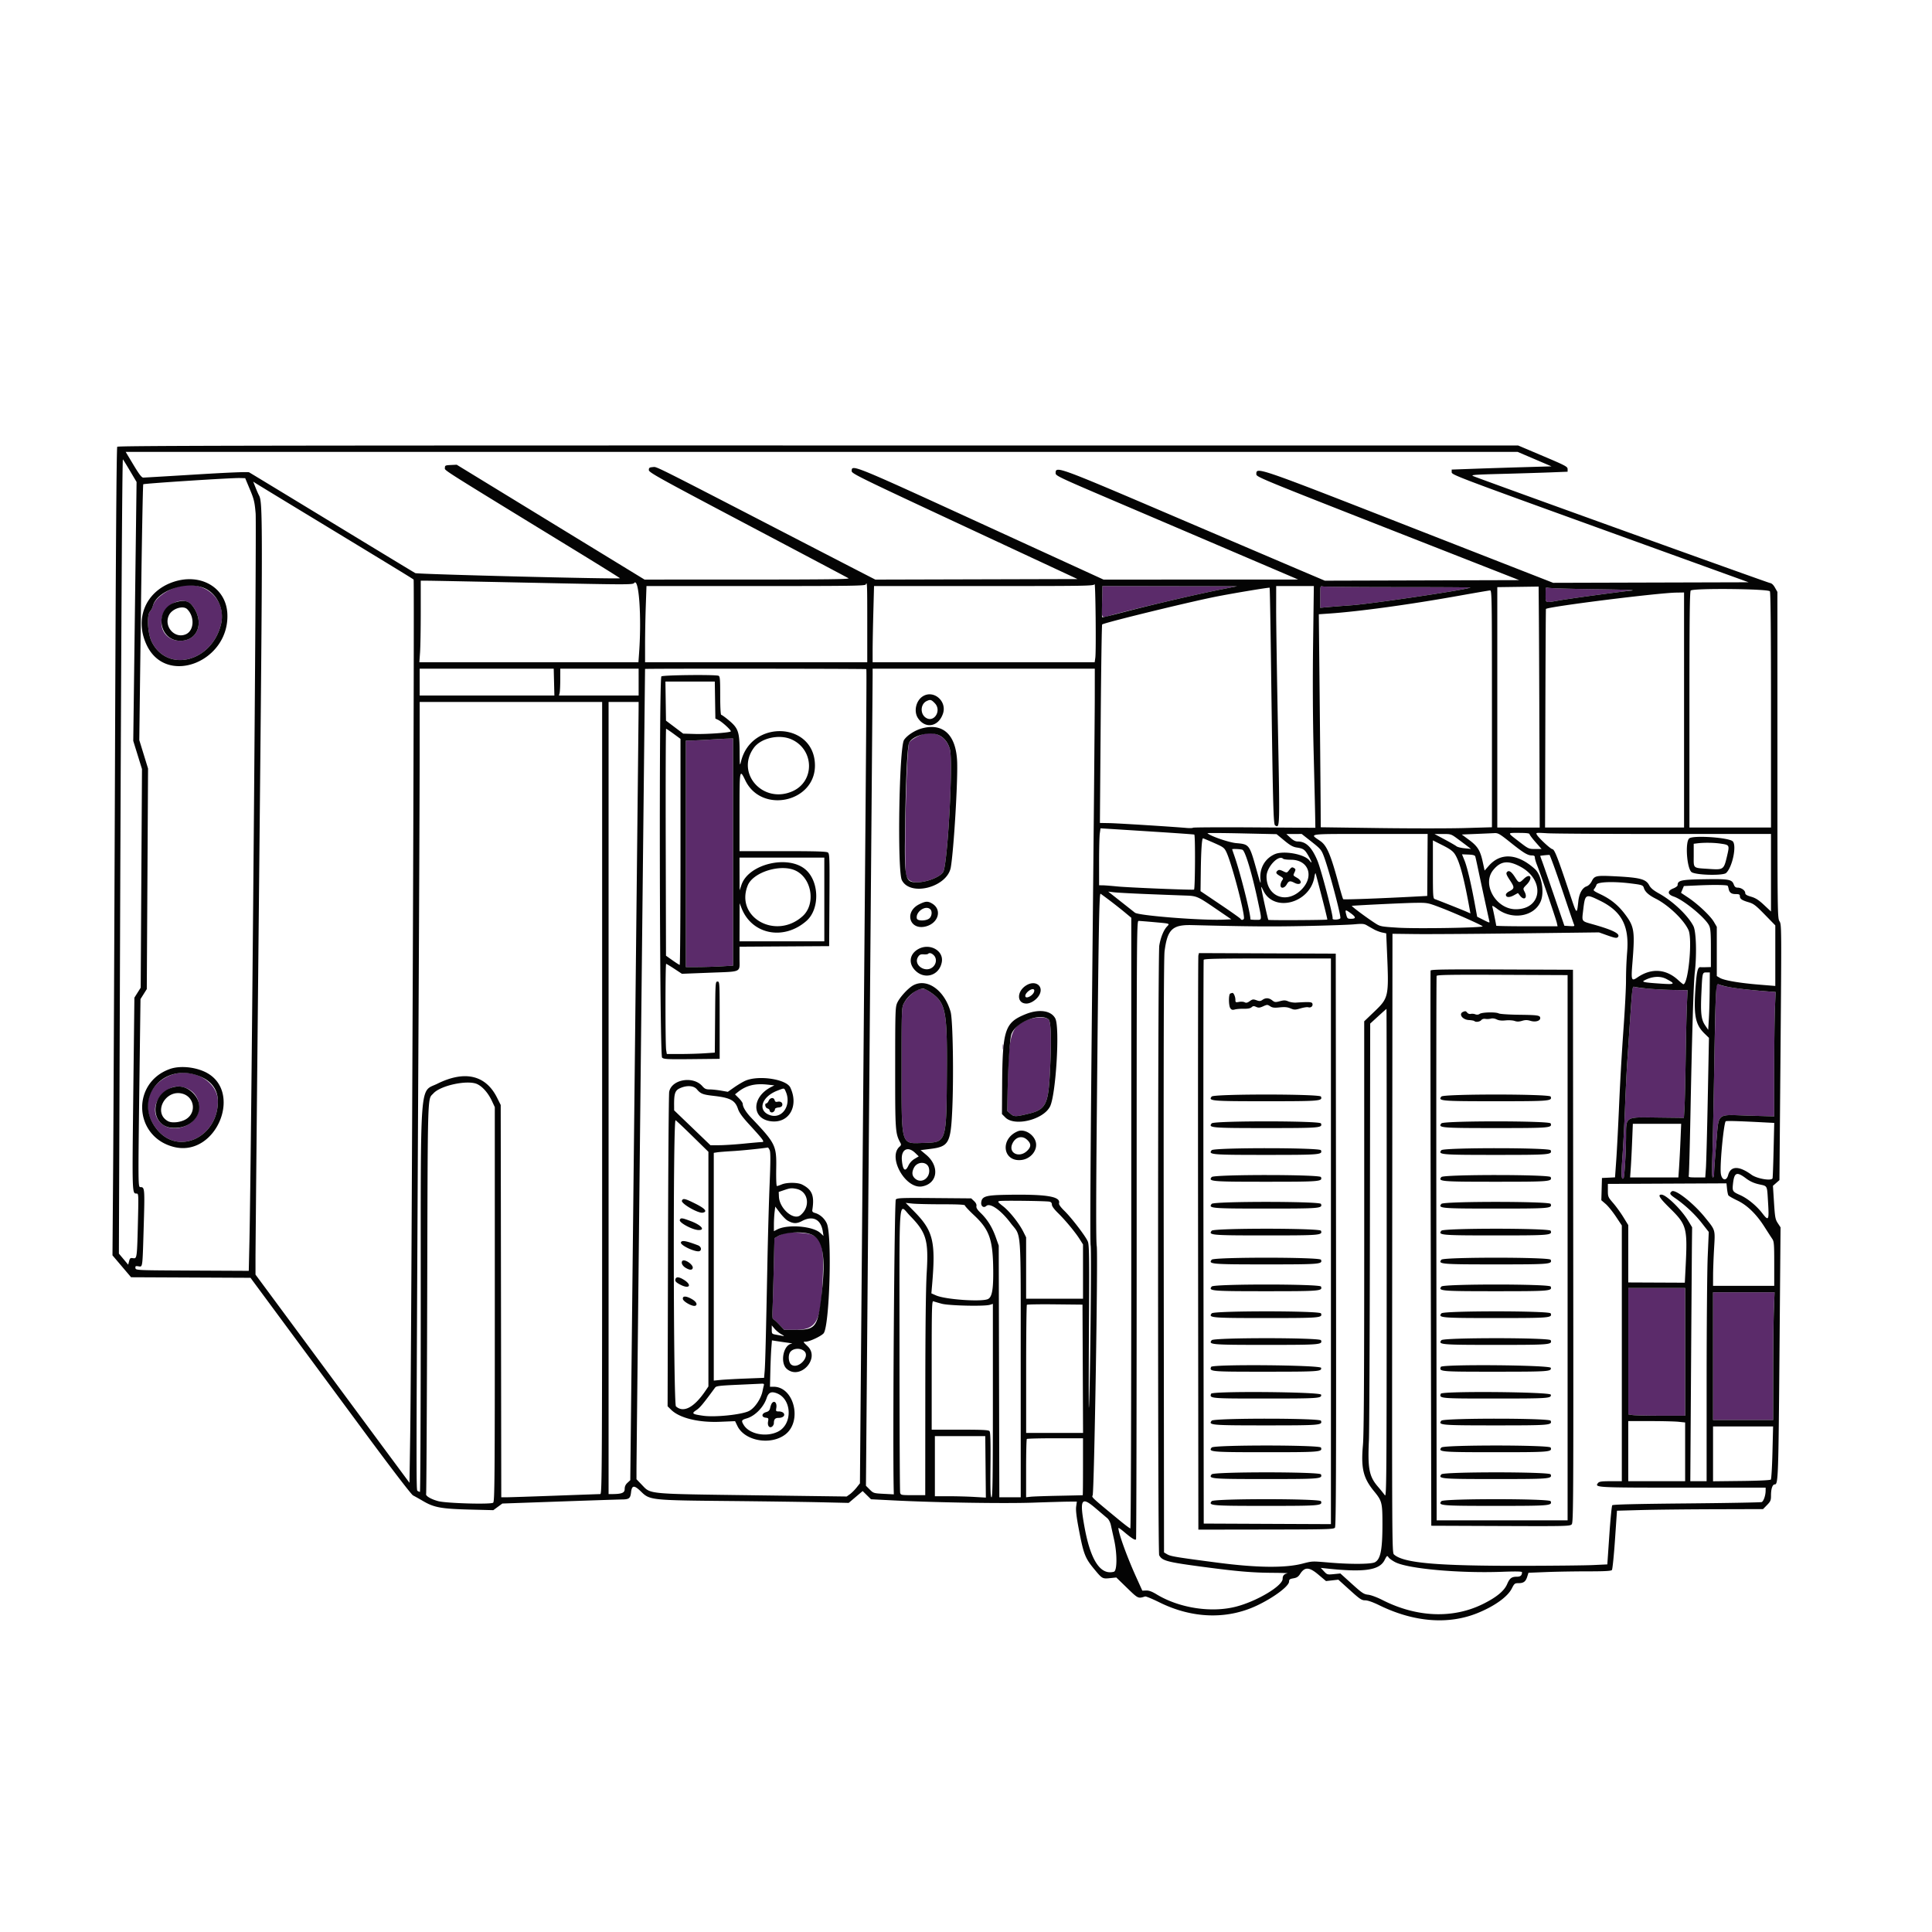 <svg xmlns="http://www.w3.org/2000/svg" width="400" height="400"><g><path fill="#5b2b6a" d="M36.948 121.44c-2.549.717-4.948 2.548-5.303 4.047a3 3 0 0 1-.593 1.114c-.702.775-.478 4.593.369 6.289 3.261 6.529 12.541 4.111 14.358-3.741 1.181-5.107-3.514-9.206-8.831-7.709m191.23 3.06c-.081 3.813-.3 3.48 1.891 2.878 5.086-1.398 16.875-4.173 22.375-5.268l3.667-.73-13.933-.023-13.932-.024zm45.155-.94v2.279l1.611-.146c.887-.08 3.012-.245 4.723-.366 4.332-.307 24.333-3.283 24.759-3.684.051-.048-6.699-.089-15-.09s-15.318-.064-15.593-.138c-.494-.132-.5-.109-.5 2.145m46.667-.475c0 1.834-.179 1.751 2.667 1.247 2.201-.39 12.407-1.779 15-2.041 1.281-.13-.797-.214-7.445-.301-5.072-.066-9.447-.203-9.722-.304-.489-.178-.5-.147-.5 1.399m-280.238 2.229c2.631 3.321 1.3 7.354-2.425 7.352-2.728-.002-4.425-2.205-3.778-4.904.7-2.915 4.611-4.459 6.203-2.448m151.101 26.771c-1.104.394-2.381 1.208-2.632 1.677-.554 1.034-1.118 25.619-.628 27.354.308 1.093.974 1.551 2.254 1.551 2.051 0 4.905-1.136 5.438-2.164.909-1.753 2.055-22.655 1.388-25.31-.677-2.693-3.205-4.043-5.82-3.108M147 153.121c-1.344.086-3.019.169-3.722.184l-1.278.028v46.889l2.389-.001c1.314 0 3.514-.066 4.889-.145l2.5-.144v-47.043l-1.167.038c-.642.021-2.267.108-3.611.194m208.247 53.161c-.072 1.495-.232 8.618-.356 15.829s-.289 15.036-.367 17.389c-.105 3.14-.075 4.278.111 4.278.153 0 .254-.398.254-.997 0-.548.2-3.273.444-6.055.576-6.554-.141-5.942 6.723-5.74l5.277.155.001-9.404c0-5.172.066-10.967.145-12.878l.144-3.473-1.867-.144c-5.287-.407-9.026-.955-9.971-1.46-.382-.205-.416-.048-.538 2.5m-17.331-.91c-.066.651-.277 3.534-.468 6.406l-.558 8.333c-.115 1.711-.319 5.911-.452 9.333-.134 3.423-.377 8.023-.542 10.223-.272 3.652-.211 4.722.246 4.265.186-.186.497-5.25.514-8.376.025-4.508-.368-4.263 6.716-4.176l5.262.064.121-2c.067-1.1.175-5.65.242-10.111.066-4.461.181-9.511.256-11.222l.136-3.111-2.889-.037c-2.833-.036-7.517-.411-8.146-.652-.243-.094-.346.156-.438 1.061m-147.808-.47c-.859.25-2.423 1.751-2.996 2.875-.43.841-.445 1.305-.445 13.218 0 16.55-.223 15.775 4.496 15.639 4.89-.141 4.79.175 4.88-15.412.069-12.126-.284-13.721-3.516-15.861-1.102-.73-1.336-.775-2.419-.459m22.225 6.412c-3.167 1.491-3.541 2.996-3.721 14.981l-.056 3.739.623.538c.773.668 1.06.669 3.821.001 3.446-.834 4.025-1.915 4.353-8.129.374-7.069.272-11.037-.291-11.431-.841-.589-3.148-.442-4.729.301m-4.721 5.464c.002.489.048.663.101.386.053-.276.051-.676-.005-.889s-.099.014-.096.503M34.778 222.84c-4.648 2.255-5.566 7.187-2.089 11.224 4.429 5.144 12.403 1.281 12.419-6.016.01-4.43-5.848-7.383-10.33-5.208m3.284 2.284c4.005 1.113 4.23 6.311.345 7.982-5.017 2.158-8.604-3.241-4.533-6.824 1.443-1.27 2.615-1.594 4.188-1.158m124.458 30.185c-.386.1-1.036.377-1.444.615l-.743.433-.149 6.322c-.081 3.476-.193 7.246-.246 8.377-.06 1.243-.013 2.055.117 2.055.118 0 .684.5 1.258 1.111l1.043 1.111h2.196c4.68 0 5.499-1.663 5.832-11.851.176-5.357-.321-7.014-2.359-7.866-.897-.375-4.475-.574-5.505-.307m174.591 24.44v13.082l.833.137c.459.076 3.109.139 5.889.141l5.056.002v-26.444h-11.778zm17.556 1.029V294h12.444v-9.52c0-5.236.066-11.186.146-13.222l.146-3.702h-12.736z" /><path fill="#040404" d="M24.274 92.5c-.15.185-.307 22.247-.468 65.722-.134 35.995-.306 73.598-.381 83.564l-.138 18.119 1.926 2.268 1.926 2.268 12.362.057 12.363.058 6.901 9.339c3.796 5.137 11.238 15.21 16.537 22.385 5.878 7.958 9.864 13.16 10.222 13.339.323.161 1.287.702 2.143 1.202 2.217 1.294 3.764 1.572 9.568 1.72l4.902.124.933-.686.934-.687 11.831-.417c6.508-.229 12.332-.421 12.943-.427 1.472-.014 1.731-.218 1.877-1.486.172-1.498.65-1.524 2.094-.114 1.779 1.737 2.074 1.769 17.918 1.919 7.272.069 15.882.186 19.133.26l5.912.135 1.446-1.227 1.446-1.226.865.85.864.85 4.778.242c8.734.444 22.768.667 28.778.459 3.178-.111 6.516-.205 7.419-.211l1.641-.01-.142 1.036c-.1.729.059 2.098.535 4.611.978 5.162 1.308 6.034 3.115 8.227 1.759 2.134 1.769 2.139 3.416 1.969l1.243-.128 2.214 2.148c2.316 2.248 2.297 2.239 3.752 1.782.167-.053 1.517.505 3 1.238 6.718 3.324 13.901 3.568 20.064.681 3.501-1.64 6.743-4.051 6.743-5.015 0-.423.154-.536.901-.662.697-.118 1.011-.324 1.389-.911.957-1.487 1.875-1.455 3.76.132l1.601 1.348 1.275-.145 1.274-.144 2.365 2.139c2.099 1.898 2.458 2.138 3.194 2.138.534 0 1.574.365 2.924 1.024 7.204 3.52 14.353 4.072 20.428 1.577 3.488-1.432 6.137-3.343 7.002-5.049.524-1.035.616-1.107 1.404-1.107 1.041 0 1.472-.325 1.797-1.354l.253-.799 3.696-.146c2.033-.08 5.869-.146 8.523-.146 3.591 0 4.884-.071 5.054-.277.125-.153.413-2.978.639-6.278l.411-6 4.999-.138c2.75-.076 9.554-.151 15.121-.167l10.122-.029.823-.842c.733-.751.823-.968.823-1.986 0-1.374.309-2.283.777-2.283.711 0 .759-1.329.979-27.111l.222-26.111-.569-.865c-.515-.784-.589-1.187-.788-4.3l-.219-3.434.672-.589.673-.59.223-26.44c.22-25.972.216-26.453-.206-27.138-.421-.681-.431-1.451-.435-34.448l-.003-33.751-.503-.889c-.336-.596-.684-.914-1.052-.965-.474-.066-59.54-21.345-61.415-22.126-.596-.248.196-.31 5.866-.458 3.605-.095 8.155-.235 10.111-.312l3.556-.139v-.546c0-.501-.421-.724-5.112-2.712l-5.111-2.167-144.917-.01c-115.675-.008-144.963.046-145.142.268m293.44 2.556 3.508 1.5-5.778.169c-3.177.092-7.827.242-10.333.333l-4.555.164v.551c0 .529 1.169.973 30.737 11.666l30.738 11.117-20.232.056-20.233.057-29.588-11.567c-32.193-12.586-31.867-12.474-31.867-10.889 0 .518 1.36 1.079 27.213 11.222l27.212 10.676-20.122.057-20.123.057-4.645-1.973c-2.555-1.085-14.629-6.241-26.831-11.457-24.03-10.273-24.259-10.357-24.259-8.808 0 .504.801.884 11.555 5.477 6.356 2.714 17.656 7.541 25.111 10.728l13.556 5.793-20.151.008-20.15.007-25.247-11.568c-26.906-12.33-26.897-12.326-26.897-10.887 0 .505 1.682 1.328 23.377 11.444l23.376 10.9-20.929.057-20.93.056-2.447-1.257c-1.346-.692-6.597-3.403-11.669-6.025-32.811-16.961-31.061-16.084-31.944-16.011-.716.059-.834.145-.834.61 0 .491 1.886 1.537 20.445 11.338 11.244 5.939 20.644 10.917 20.889 11.063.347.208-4.218.268-20.889.272l-21.334.005L114 108.107l-19.444-11.89-1.223.058c-1.132.054-1.222.098-1.222.602 0 .58-1.501-.369 27.154 17.173 5.035 3.082 9.126 5.633 9.091 5.668-.22.221-41.928-.822-42.372-1.06-.276-.148-8.046-4.858-17.266-10.468-9.22-5.609-16.934-10.29-17.142-10.401-.236-.127-4.329.04-10.922.444-5.798.355-10.743.648-10.988.651-.334.004-.846-.663-2.047-2.662l-1.601-2.666h288.187zM26.891 97.449l1.384 2.337-.343 26.803-.343 26.803.904 2.915.903 2.915-.134 22.635-.134 22.634-.652 1.032-.652 1.033-.231 19.994c-.24 20.736-.245 20.561.672 20.561.421 0 .429.154.298 5.611-.187 7.798-.199 7.889-1.006 7.77-.57-.084-.665-.012-.83.628l-.188.722-.961-1.149-.962-1.149.248-67.05c.232-62.545.44-97.383.583-97.383.034 0 .683 1.052 1.444 2.338m24.839 3.858c.86 2.051.993 2.605 1.199 5 .218 2.531-.901 133.646-1.287 150.751l-.137 6.057-11.697-.057c-11.663-.058-11.697-.059-11.763-.521-.057-.399.027-.45.608-.364.902.132.841.578 1.1-8.162.236-7.963.214-8.233-.669-8.233-.504 0-.503.022-.2-23.296l.204-15.63.652-1.037.651-1.037.132-22.828.131-22.828-.908-2.949-.908-2.948.336-26.404c.184-14.523.404-26.473.488-26.557.17-.17 18.264-1.341 19.998-1.294l1.104.03zm11.603 5.073c18.585 11.279 22.112 13.433 22.301 13.616.198.191-.433 159.362-.701 176.891l-.155 10.109-3.702-4.998c-2.036-2.749-9.208-12.448-15.939-21.554l-12.238-16.555v-3.333c-.001-1.834.335-36.784.745-77.667.768-76.51.767-78.874-.038-80.357-.139-.257-.462-.996-.717-1.642l-.463-1.175.509.331c.28.183 4.959 3.033 10.398 6.334m-27.598 14.154c-5.669 2.001-7.97 7.724-5.292 13.164 4.151 8.432 17.145 3.213 16.626-6.678-.286-5.434-5.637-8.496-11.334-6.486m74.821.127c19.129.4 20.462.404 20.728.055.984-1.293 1.572 6.806 1.042 14.34l-.145 2.055H86.822l.145-2.034c.079-1.119.144-4.919.144-8.444v-6.411l1.5.006c.825.003 10.7.198 21.945.433m69 8.228v8.222h-46v-3.722c.001-2.047.066-5.597.146-7.889l.146-4.167h22.639c19.918 0 22.653-.04 22.766-.333.277-.722.303-.055.303 7.889m47.218 7.278-.135.944h-45.972v-2.389c0-1.314.066-4.864.147-7.889l.146-5.5h22.749c21.457 0 22.758-.022 22.909-.389.196-.477.344 13.907.156 15.223M41.93 121.618c2.867.987 4.585 4.349 3.849 7.531-1.817 7.852-11.097 10.27-14.358 3.741-.847-1.696-1.071-5.514-.369-6.289a3 3 0 0 0 .593-1.114c.711-3.003 6.49-5.177 10.285-3.869m210.514.492c-4.422.88-13.12 2.895-18.444 4.273-5.331 1.379-5.769 1.483-5.833 1.377-.031-.052-.026-1.518.011-3.26l.068-3.167 13.932.024 13.933.023zm19.419 11.106c-.1 7.6-.06 15.669.11 22.389.147 5.778.288 11.693.314 13.144l.047 2.637-12.593-.082c-6.926-.045-12.66-.015-12.741.067-.082.082-.666.104-1.297.05-3.303-.283-14.298-.972-16.008-1.003l-1.971-.035.16-20.469c.088-11.258.225-20.538.305-20.621.327-.342 17.655-4.582 23.475-5.744 3.443-.687 11.097-1.963 11.199-1.866.047.044.174 6.908.283 15.254.389 29.878.486 33.724.854 33.952.991.612.986.792.586-20.156-.206-10.853-.373-21.908-.37-24.566l.006-4.834h7.797zm17.563-11.663c8.301.001 15.051.042 15 .09-.426.401-20.427 3.377-24.759 3.684a323 323 0 0 0-4.723.366l-1.611.146v-2.279c0-2.254.006-2.277.5-2.145.275.074 7.292.136 15.593.138m29.296 31.725.056 18.055H310v-49.768l4.278-.06 4.278-.061.055 6.889c.03 3.789.08 15.014.111 24.945m11.5-31.288c6.648.087 8.726.171 7.445.301-2.593.262-12.799 1.651-15 2.041-2.846.504-2.667.587-2.667-1.247 0-1.546.011-1.577.5-1.399.275.101 4.65.238 9.722.304m36.215.44c.154.289.23 8.384.23 24.667v24.236h-16.889v-24.4c0-18.681.062-24.462.266-24.666.522-.522 16.109-.367 16.393.163m-57.548 24.319v24.526l-5.705.164c-3.138.09-11.113.091-17.722.001l-12.018-.164-.02-4.471a6839 6839 0 0 0-.198-22.05l-.179-17.578 2.199-.152c6.202-.428 16.541-1.847 26.755-3.672 3.36-.6 6.285-1.1 6.499-1.111.368-.019.389 1.289.389 24.507m39.778.251v24.333h-28.778l.059-22.595c.032-12.428.088-22.626.124-22.662.485-.485 23.091-3.319 26.984-3.383l1.611-.026zM36.233 124.734c-4.32 1.378-3.408 7.929 1.104 7.932 3.725.002 5.056-4.031 2.425-7.352-.756-.955-1.809-1.128-3.529-.58m2.534 1.398c1.595 1.596 1.412 4.483-.33 5.204-2.336.968-4.62-1.714-3.426-4.024.684-1.322 2.913-2.023 3.756-1.18m75.943 15.091.068 2.778-13.945-.001H86.889v-5.556h27.752zm17.512-.001V144h-16.496l.134-.5c.074-.275.135-1.525.137-2.778l.003-2.278h16.222zm47.13-2.685c.098.098.059 5.37-.778 105.072l-.533 63.498-.703.887c-.386.487-1.003 1.101-1.372 1.363l-.67.478-19.148-.253c-22.263-.293-21.385-.214-23.198-2.101l-1.172-1.22.001-2.186c.001-1.489 1.75-164.586 1.775-165.575.003-.097 45.701-.06 45.798.037m47.309 6.185c-.003 3.453-.245 30.078-.538 59.167-.356 35.417-.459 53.256-.313 54 .201 1.027-.142 32.388-.368 33.555-.047.245-.04-7.217.015-16.581.087-14.758.056-17.133-.232-17.821-.452-1.083-3.359-4.886-4.846-6.342-.786-.769-1.18-1.322-1.116-1.568.374-1.429-2.618-1.909-10.969-1.757-4.194.076-4.989.317-5.139 1.555-.098.812.506 1.244 1.051.751.777-.703 3.032.876 5.019 3.516 2.326 3.09 2.098-.182 2.103 30.192l.005 26.611h-4.432l-.062-26.056-.061-26.055-.616-1.74c-.726-2.054-1.733-3.675-3.102-4.996-.724-.698-.968-1.09-.9-1.446.062-.324-.105-.676-.495-1.042l-.589-.554-7.625-.064c-6.765-.056-7.665-.023-7.982.294-.3.299-.665 51.248-.432 60.299l.019.751-2.106-.11c-2.05-.107-2.126-.131-2.884-.89l-.78-.779.695-83.528c.382-45.941.693-84.003.69-84.584l-.004-1.056h46zm-89.728-4.678c-.514.515-.372 78.458.144 78.925.366.331 1.046.365 6.167.313l5.756-.06v-8c0-7.852-.008-8-.444-8-.435 0-.446.168-.503 7.356l-.059 7.355-2.164.144c-1.19.078-3.425.143-4.968.144l-2.804.001-.138-.833c-.182-1.103-.183-17.833-.001-17.833.078 0 .845.463 1.705 1.029l1.562 1.03 5.715-.223c6.841-.267 6.21.033 6.21-2.958v-2.429l9.278-.058 9.278-.058.058-9.556c.054-8.786.028-9.578-.32-9.833-.288-.211-2.52-.278-9.336-.278h-8.958v-8.104c0-8.895.019-9 1.2-6.545 3.357 6.978 14.517 4.52 14.416-3.175-.116-8.915-13.163-9.539-15.308-.731-.252 1.036-.271.889-.289-2.169-.023-4.009-.284-4.741-2.287-6.407-.721-.6-1.405-1.091-1.521-1.091-.125 0-.211-1.619-.211-3.976 0-3.421-.049-3.995-.351-4.111-.707-.271-11.545-.151-11.827.131m11.117 4.898.061 3.83.594.285c.81.387 2.775 2.196 2.591 2.385-.255.26-5.073.593-7.518.518l-2.334-.071-1.777-1.341-1.778-1.342-.061-4.047-.06-4.048h10.222zm43.024-.785c-1.438.892-1.941 3.144-1.014 4.532 1.533 2.296 4.265 1.79 5.178-.958.851-2.564-1.936-4.956-4.164-3.574m2.482 1.454c1.472 1.541-.221 4.144-1.92 2.953-1.172-.82-1.051-2.801.209-3.409.766-.37.975-.315 1.711.456m-68.889 81.722c0 77.946-.02 82.001-.389 82.004-.214.002-4.389.15-9.278.329s-9.413.328-10.053.33l-1.163.004-.059-40.611-.058-40.611-.769-1.534c-2.342-4.668-6.672-5.675-12.342-2.871-3.724 1.841-3.445-1.818-3.445 45.197 0 21.625-.075 39.317-.167 39.315-.091-.001-.305-.091-.474-.198-.328-.208-.333 1.906.205-101.687.114-21.878.208-44.703.21-50.722l.004-10.945h37.778zm7.548-80.389c-.004.887-.393 37.14-.865 80.564l-.858 78.952-.579.537c-.407.377-.58.764-.58 1.296 0 .8-.623 1.04-2.697 1.04H126v-164h6.222zm58.674 3.855c-1.451.387-3.075 1.435-3.716 2.398-1.028 1.545-1.425 27.101-.451 29.034 1.752 3.473 9.436 1.445 10.135-2.675.622-3.666 1.478-17.992 1.309-21.9-.238-5.521-2.895-8.024-7.277-6.857m-51.42 1.133 1.42 1.043v23.401c0 12.871-.075 23.398-.167 23.394-.091-.004-.766-.433-1.5-.954l-1.333-.946-.057-23.491c-.031-12.919.005-23.49.08-23.49s.775.469 1.557 1.043m54.89.271c1.142.518 1.971 1.585 2.324 2.99.667 2.655-.479 23.557-1.388 25.31-.528 1.019-3.384 2.164-5.397 2.164-2.591 0-2.671-.398-2.487-12.334.146-9.459.466-15.91.822-16.574.811-1.517 4.276-2.396 6.126-1.556m-30.488.88c4.721 2.103 4.867 8.65.24 10.725-6.118 2.743-11.893-3.734-8.021-8.996 1.485-2.018 5.252-2.855 7.781-1.729m-12.093 23.327v23.522l-2.5.144c-1.375.079-3.575.145-4.889.145l-2.389.001v-46.889l1.278-.028c.703-.015 2.378-.098 3.722-.184s2.969-.173 3.611-.194l1.167-.038zm87.889-4.167c4.033.259 7.452.504 7.598.546.229.066.181 11.113-.05 11.391-.11.133-13.564-.417-15.882-.649-1.283-.128-2.658-.235-3.055-.238l-.722-.004v-4.836c0-2.659.065-5.313.145-5.896l.145-1.06 2.244.138c1.234.076 5.543.35 9.577.608m26.215 1.766c1.211 1.001 1.806 1.339 2.569 1.455 1.416.217 1.69.41 2.436 1.71.773 1.348.871 1.81.204.963-1.029-1.309-5.363-2.086-7.167-1.285-2.046.908-3.182 2.917-2.964 5.237.11 1.165.007.92-.735-1.741-1.544-5.541-1.548-5.546-4.287-5.789-1.519-.135-5.411-1.479-5.938-2.051-.061-.066 3.133-.049 7.098.038l7.208.159zm46.8.38c2.764 2.21 3.608 2.722 4.481 2.722.463 0 .615.108.615.436 0 .24.212.965.47 1.611.717 1.789 3.899 11.078 4.076 11.898l.156.722h-6.351c-3.493 0-6.351-.054-6.351-.121 0-.192-.679-3.506-.808-3.945-.083-.282.223-.142 1.044.48 3.122 2.362 7.663 1.565 8.975-1.577.813-1.944.181-5.442-1.21-6.698-3.559-3.216-7.074-3.462-9.534-.668l-.871.989-.381-1.764c-.516-2.389-1.064-3.273-2.842-4.585l-1.505-1.111 2.955-.121c1.625-.067 3.336-.142 3.801-.167.76-.041 1.098.155 3.28 1.899m3.985-1.701c0 .134.562.884 1.249 1.667l1.249 1.423h-1.338c-1.318 0-1.37-.024-3.361-1.563-2.46-1.902-2.467-1.771.09-1.771 1.382 0 2.111.084 2.111.244m28.034-.021h21.966v16.051l-1.447-1.354c-1.105-1.033-1.735-1.437-2.667-1.708-.918-.266-1.22-.457-1.22-.77 0-.528-.815-1.108-1.556-1.108-.427 0-.631-.165-.819-.665-.395-1.046-1.016-1.155-6.102-1.075-4.82.077-5.523.234-5.523 1.237 0 .174-.4.473-.889.665-1.286.506-1.245 1.23.096 1.687 2.057.701 6.557 4.401 7.327 6.025.284.598.355 1.537.355 4.659v3.911l-.944.027c-.52.014-1.056.013-1.193-.003-.552-.066-.768.726-1 3.669-.49 6.221-.134 8.178 1.836 10.09l.902.876-.247 12.504c-.135 6.877-.308 13.379-.384 14.448l-.138 1.945h-1.764c-1.575 0-1.752-.042-1.651-.389.062-.214.221-5.939.353-12.722.332-16.994.642-27.102.899-29.336.427-3.72.289-8.453-.281-9.578-1.105-2.183-4.232-5.154-7.115-6.759-1.173-.653-1.726-1.117-2.05-1.718-.689-1.278-1.911-1.592-7.209-1.854-3.755-.186-4.102-.112-4.67 1.001-.275.541-.678.945-1.081 1.085-.885.309-1.528 1.462-1.701 3.048-.317 2.917-.292 2.94-1.795-1.571-2.486-7.461-3.121-9.089-3.575-9.172-.449-.081-2.856-2.325-3.235-3.015-.224-.41-.149-.419 2.162-.278 1.317.081 12.279.147 24.36.147m-73.177 1.591c1.881 1.481 2.058 1.691 2.575 3.055 1.061 2.801 3.652 12.565 3.401 12.817-.336.336-1.726.361-1.598.028.17-.444-2.386-10.182-3.149-11.995-1.173-2.785-2.369-3.941-4.082-3.941-.466 0-.937-.241-1.508-.772l-.83-.771 1.586-.006 1.585-.006zm24.015 4.823-.043 6.415-2.581.136c-7.425.392-14.7.657-14.817.54-.073-.073-.478-1.416-.9-2.986-1.675-6.226-2.472-8.11-3.828-9.049-2.285-1.584-3.08-1.47 10.275-1.47h11.936zm6.31-5.359c.784.581 1.714 1.277 2.066 1.548l.641.493-1.334-.133c-.733-.073-1.483-.26-1.666-.414-.184-.155-1.284-.79-2.445-1.412L297 172.673l1.712-.003c1.696-.003 1.725.006 3.137 1.052m47.933-.174c-.961.608-.538 6.494.506 7.057 1.116.601 6.453.708 7.08.142 1.311-1.187 2.257-5.777 1.354-6.579-.857-.762-7.939-1.253-8.94-.62m-98.449.965c1.966.869 2.144 1.002 2.588 1.932 1.03 2.163 3.635 11.934 3.635 13.638 0 .377-.575.509-.704.162-.041-.109-1.924-1.446-4.185-2.97l-4.111-2.771.054-4.085c.059-4.405.226-6.871.463-6.851.082.006 1.099.432 2.26.945m49.874 2.321c.996 1.521 1.916 4.965 3.117 11.667l.11.612-.828-.364c-.884-.387-5.9-2.381-6.55-2.602-.358-.122-.389-.618-.389-6.142v-6.009l1.997 1.003c1.502.754 2.133 1.209 2.543 1.835m54.992-2.175c1.903.275 1.906.282 1.357 2.621-.647 2.755-.741 2.824-3.609 2.629-3.572-.243-3.28.007-3.28-2.808v-2.406l.722-.09c1.39-.172 3.401-.15 4.81.054m-98.93 1.297c.593.376 1.988 5.067 3.171 10.663.866 4.096.897 3.825-.44 3.825-.611 0-1.111-.049-1.111-.109 0-1.334-2.125-9.728-3.332-13.163-.245-.697-.446-1.296-.446-1.331 0-.144 1.91-.043 2.158.115m48.171 1.369c.058.188.305 1.292.549 2.453.495 2.363 2.161 10.057 2.347 10.839.119.502.109.501-1.192-.156l-1.312-.662-.483-2.622c-.8-4.342-1.586-7.659-2.136-9.016l-.52-1.283 1.32.052c.962.038 1.349.145 1.427.395m16.25 1.91c.447 1.215 1.534 4.359 2.414 6.987s1.681 4.959 1.778 5.18c.158.362.067.396-.909.334l-1.084-.069-2.133-6.223c-1.173-3.422-2.298-6.659-2.5-7.194s-.367-1.004-.367-1.043c0-.058 1.775-.236 1.938-.194.028.006.416 1.006.863 2.222m-151.023 6.987v8.667h-17.556l.011-3.945.01-3.944.399 1.021c2.143 5.476 8.735 6.772 13.439 2.642 2.768-2.43 2.682-8.11-.161-10.606-3.573-3.137-11.787-1.214-13.28 3.109l-.403 1.167-.008-3.389-.007-3.388h17.556zM267.252 178c3.915 0 4.976 3.836 1.811 6.545-3.032 2.596-6.841.88-6.841-3.082 0-1.922 2.494-4.587 3.434-3.669.116.113.834.206 1.596.206m47.44 1.387c5.204 2.724 4.64 8.821-.819 8.863-4.13.032-7.142-5.182-4.702-8.141 1.515-1.838 3.014-2.034 5.521-.722m-149.874.911c3.312 1.678 4.075 6.93 1.362 9.38-5.532 4.998-14.02.262-11.375-6.348 1.122-2.805 6.969-4.575 10.013-3.032m102.081-.149c-.466.592-.47.592-1.262.215-.611-.292-.867-.32-1.105-.122-.474.393-.379.621.466 1.12.73.43.756.485.444.93-.182.261-.331.701-.331.98 0 .762.822.66 1.288-.159.429-.754.687-.808 1.598-.337 1.33.688 1.849-.266.559-1.028-.894-.527-.857-.442-.513-1.198.216-.474.206-.619-.056-.785-.476-.301-.578-.265-1.088.384m45.096.412c-.224.271-.111.578.633 1.708.985 1.499.966 1.692-.223 2.307-.345.178-.627.475-.627.659 0 .58.709.642 1.622.141l.875-.479.434.551c.851 1.081 1.6.462.954-.788-.368-.713-.368-.713.429-1.529 1.354-1.387.763-2.498-.617-1.16-.93.9-1.022.884-1.776-.309-.769-1.217-1.315-1.57-1.704-1.101m-38.32 5.147c.658 2.533 1.166 4.637 1.128 4.674-.118.118-12.09.179-12.206.062s-1.489-6.409-1.481-6.783c.003-.119.19.183.416.672 2.171 4.688 9.732 2.684 10.61-2.812.085-.53.195-.842.245-.692s.63 2.345 1.288 4.879m63.886-2.811c2.419.297 2.609.361 2.787.948.239.791 1.008 1.488 2.43 2.204 2.66 1.338 5.879 4.424 6.81 6.527.84 1.899-.048 11.202-1.069 11.202-.075 0-.562-.393-1.083-.873-2.512-2.316-5.533-2.515-8.402-.555-1.273.87-1.355.642-1.062-2.953.534-6.57.397-7.521-1.45-10.006-1.438-1.934-2.967-3.193-5.142-4.231-1.452-.693-1.587-.81-1.304-1.133.174-.198.384-.585.468-.86.179-.585 3.424-.71 7.017-.27m20.121.488c.06.061.153.334.205.608.157.812.561 1.118 1.474 1.118.694 0 .861.081.861.417 0 .576.411.866 1.805 1.272 1.041.303 1.474.634 3.362 2.571l2.167 2.223v12.537l-3.278-.266c-4.094-.332-7.285-.874-8.161-1.386l-.673-.393v-10.197l-.604-1.029c-.735-1.25-3.308-3.679-5.321-5.022l-1.481-.989.295-.702.295-.703 2.964-.133c3.143-.142 5.907-.108 6.09.074m-120.238 1.724c3.056.122 6.556.256 7.778.297 2.616.089 2.632.096 6.743 2.903l2.964 2.024-1.631.072c-4.491.198-17.551-.83-18.323-1.442-.282-.224-1.642-1.298-3.022-2.386l-2.509-1.979 1.223.145c.672.079 3.722.244 6.777.366m-7.605 1.39c.95.719 2.325 1.804 3.055 2.412l1.328 1.105v63.214c0 37.756-.081 63.214-.202 63.214-.111 0-1.136-.769-2.277-1.71-5.796-4.777-5.747-4.731-5.524-5.131.322-.576 1.136-50.063.849-51.603-.155-.836-.15-9.463.017-27.333.36-38.371.486-45.793.779-45.621.136.08 1.025.734 1.975 1.453m101.437-.013c4.472 2.198 6.061 5.209 5.607 10.625a78 78 0 0 0-.235 5.778c.01 1.528-.232 6.178-.536 10.333a611 611 0 0 0-.884 15.334c-.182 4.277-.448 9.448-.592 11.49l-.262 3.712-1.353.066-1.354.065-.064 2.305-.064 2.305.891.763c.49.419 1.444 1.593 2.12 2.608l1.228 1.846v52.951h-2.306c-1.848 0-2.365.071-2.603.357-.796.959-.491.976 17.618.976h17.069l-.002.611c-.002.999-.425 2.224-.821 2.375-.203.078-7.203.205-15.554.281-10.507.096-15.246.213-15.382.38-.109.133-.383 2.942-.609 6.242l-.411 6-2.888.137c-1.589.076-8.189.147-14.667.158-17.789.03-24.656-.577-26.619-2.352-.401-.363-.411-2.246-.361-64.439l.052-64.066 4.797.059c2.639.032 12.259-.033 21.377-.144l16.579-.202 1.805.641c1.444.513 1.859.585 2.082.363.665-.665-.833-1.452-5.045-2.649-2.534-.72-2.393-.521-2.107-2.971.395-3.376.476-3.421 3.494-1.938m-140.959.731c-3.189 1.589-1.993 5.491 1.404 4.576 2.588-.697 3.348-3.456 1.297-4.707-.904-.551-1.379-.528-2.701.131m107.968.702c2.686 1.02 8.32 3.524 8.678 3.857.324.301-13.689.531-17.563.288-3.465-.217-3.64-.252-4.667-.912-1.83-1.176-5.068-3.596-4.84-3.615 1.868-.157 11.095-.593 13.059-.617 2.609-.031 2.628-.027 5.333.999m-105.663.348c.414.414.315 1.398-.186 1.852-.64.579-2.501.601-2.616.03-.28-1.395 1.855-2.83 2.802-1.882m87.113.864c1.048.771 1.032 1.091-.054 1.091-.675 0-.757-.075-.964-.889-.271-1.069-.184-1.086 1.018-.202M239 190.925c3.336.3 3.218.259 2.604.912-.692.737-1.323 2.302-1.588 3.942-.317 1.957-.337 125.62-.021 126.211.624 1.167 1.602 1.423 9.338 2.447 6.88.911 9.962 1.172 14.111 1.198 1.956.012 3.356.059 3.112.106-.692.132-1 .482-1 1.136 0 1.45-5.232 4.591-9.545 5.733-5.155 1.364-11.848.343-16.567-2.528-.94-.572-1.569-.802-2.136-.783l-.802.029-1.281-2.831c-1.903-4.207-3.669-9.084-3.669-10.131 0-.109.525.248 1.166.793 1.589 1.349 2.319 1.801 2.483 1.536.074-.12.132-28.975.13-64.123-.004-60.809.014-63.905.386-63.906.214-.001 1.69.116 3.279.259m45.497 1.514c.456.25 1.206.533 1.666.629l.837.173.175 4.102c.386 9.015.332 9.262-2.638 12.105l-2.093 2.004.004 42.33c.003 31.427-.066 43.118-.266 45.391-.426 4.827.055 6.832 2.297 9.568 1.65 2.014 1.741 2.37 1.741 6.815 0 5.327-.391 7.287-1.574 7.899-.777.402-4.991.433-9.313.069-3.797-.321-3.551-.331-5.75.23-3.549.905-9.381.837-17.361-.203-8.541-1.113-9.842-1.326-10.522-1.722l-.7-.409-.062-61.321c-.044-42.392.01-61.885.174-63.147.587-4.539 1.613-5.519 5.666-5.418 11.834.296 16.418.333 23.444.189 4.461-.091 9.011-.247 10.111-.346 1.726-.156 2.092-.127 2.667.213.367.216 1.04.598 1.497.849m-94.386 4.067c-1.698.952-2.058 2.731-.843 4.174 1.917 2.278 5.174 1.44 5.72-1.472.449-2.392-2.508-4.03-4.877-2.702m3.222 1.272c.618.618.573 1.67-.101 2.343-1.523 1.524-4.311-.354-3.098-2.087.272-.388.533-.493 1.099-.445.409.036.815-.008.903-.096.282-.281.74-.172 1.197.285m54.778.054c-.067.276-.094 27.134-.061 59.684l.061 59.183 14-.021c12.828-.019 14.023-.052 14.279-.394.223-.297.268-12.359.222-59.606l-.056-59.234-14.162-.057-14.162-.057zm27.445 59.17v58.557l-13.167-.057-13.167-.058-.059-58.22c-.032-32.021-.01-58.346.049-58.5.085-.22 2.887-.28 13.225-.28h13.119zm20.635-56.059c-.044.154-.03 26.079.031 57.613l.111 57.333 14.353.057c13.69.055 14.37.038 14.723-.351.343-.379.366-4.531.314-57.613l-.056-57.204-14.698-.057c-11.651-.046-14.715 0-14.778.222m57.782 4.001c-.015 1.987-.09 4.662-.167 5.945l-.139 2.333-.628-.925c-.831-1.223-.976-2.509-.775-6.839.193-4.144.188-4.125 1.062-4.125H354zm-29.417 53.389v56.445h-27.112l-.056-56.222c-.032-30.923-.01-56.348.049-56.502.084-.221 2.925-.268 13.612-.222l13.507.057zm20.447-55.645c1.887.993 1.781 1.15-.67.996-3.683-.232-4.481-.361-3.981-.643 1.606-.905 3.351-1.037 4.651-.353m-155.899 1.302c-1.052.557-2.807 2.465-3.334 3.625-.405.892-.427 1.592-.432 13.448-.005 13.289.015 13.564 1.121 15.632.138.256.087.461-.165.671-2.612 2.166 1.187 8.918 4.65 8.264 3.205-.605 3.644-4.166.808-6.541l-1.155-.967 2.006-.248c3.82-.472 4.227-1.184 4.545-7.949.328-6.986.135-18.791-.334-20.432-1.281-4.478-4.842-7.02-7.71-5.503m23.394.009c-2.033 1.239-2.02 3.779.018 3.779.866 0 2.02-.736 2.584-1.649 1.15-1.86-.641-3.326-2.602-2.13m145.21.313c1.51.311 4.506.657 8.048.93l1.867.144-.144 3.473c-.079 1.911-.145 7.706-.145 12.878l-.001 9.404-5.277-.155c-6.864-.202-6.147-.814-6.723 5.74-.244 2.782-.444 5.507-.444 6.055 0 .599-.101.997-.254.997-.186 0-.216-1.138-.111-4.278.078-2.353.244-10.178.367-17.389.298-17.311.362-18.614.894-18.329.224.12 1.089.358 1.923.53m-16.567.367c1.359.136 3.77.264 5.359.284l2.889.037-.136 3.111c-.075 1.711-.19 6.761-.256 11.222-.067 4.461-.175 9.011-.242 10.111l-.121 2-5.262-.064c-7.084-.087-6.691-.332-6.716 4.176-.017 3.126-.328 8.19-.514 8.376-.457.457-.518-.613-.246-4.265.165-2.2.408-6.8.542-10.223.133-3.422.337-7.622.452-9.333l.558-8.333c.486-7.297.524-7.614.906-7.467.175.067 1.429.233 2.787.368m-148.614.682c3.232 2.14 3.585 3.735 3.516 15.861-.09 15.587.01 15.271-4.88 15.412-4.719.136-4.496.911-4.496-15.639 0-11.913.015-12.377.445-13.218.837-1.642 2.616-3.01 4.017-3.09.193-.011.822.292 1.398.674m21.487.168c-.384.717-1.537 1.259-1.712.804-.24-.627 1.304-1.884 1.774-1.445.103.097.075.385-.062.641m40.708.174c-.381.153-.365 2.537.021 3.065.233.319.44.37.944.233.356-.096 1.19-.162 1.855-.147.803.019 1.334-.086 1.582-.31.306-.277.48-.29.956-.073.48.218.735.196 1.448-.125.818-.369.896-.37 1.447-.009.467.306.854.352 1.97.233 1.04-.112 1.602-.06 2.24.207.779.325.954.325 2.07.001.67-.195 1.387-.302 1.593-.238.529.165.988-.185.892-.678-.084-.43-.492-.463-3.407-.282-.489.031-1.212-.083-1.607-.254-.588-.253-.902-.26-1.738-.036-.925.247-1.074.231-1.59-.175-.683-.538-1.346-.571-2.017-.101-.415.29-.618.303-1.244.076-.66-.238-.825-.216-1.394.189-.488.347-.744.405-1.046.236-.22-.123-.742-.16-1.16-.082-.707.133-.759.103-.759-.438 0-.624-.36-1.451-.619-1.422-.088.01-.284.068-.437.13m32.377 53.797c-.011 47.673-.033 50.579-.388 50.066-.208-.3-.854-1.1-1.436-1.778-1.817-2.116-2.128-3.741-1.852-9.677.079-1.711.171-21.804.204-44.65l.059-41.539 1.657-1.516c.911-.834 1.682-1.517 1.713-1.517.03 0 .05 22.775.043 50.611m-74.763-49.524c-4.311 1.748-4.782 3.188-4.855 14.851l-.037 5.826.707.71c1.916 1.922 7.845.47 9.243-2.263 1.213-2.371 2.059-16.304 1.106-18.211-.834-1.668-3.373-2.045-6.164-.913m90.608-.495c-1.024.413-.2 1.63 1.157 1.709.549.031 1.068.127 1.152.212.279.278 1.132.16 1.43-.199.179-.216.512-.314.86-.253.313.054.818.029 1.124-.057.339-.095.809-.029 1.207.169.447.223 1.028.286 1.844.202.655-.068 1.496-.017 1.868.113.49.171.918.165 1.546-.024.667-.2 1.074-.198 1.758.007.997.299 1.999.016 1.999-.564 0-.575-.456-.648-4.34-.697-2.125-.027-4.008-.151-4.249-.28-.601-.321-3.43-.258-3.938.088-.275.188-.587.219-.921.092-.277-.106-.697-.142-.933-.08a.76.76 0 0 1-.717-.237c-.303-.365-.391-.385-.847-.201m-85.882 1.532c.563.394.665 4.362.291 11.431-.328 6.214-.907 7.295-4.353 8.129-2.761.668-3.048.667-3.821-.001l-.623-.538.056-3.739c.075-5.008.457-11.114.755-12.073.779-2.508 5.741-4.578 7.695-3.209m-181.918 10.32c-8.022 2.886-7.452 14.022.826 16.124 8.976 2.28 14.632-12.04 6.185-15.661-2.243-.961-5.103-1.15-7.011-.463m6.683 1.716c2.155 1.009 3.287 2.733 3.281 4.999-.016 7.297-7.99 11.16-12.419 6.016-5.575-6.472 1.254-14.704 9.138-11.015m112.438.729c-.527.239-1.547.848-2.267 1.353l-1.31.918-1.418-.247c-.78-.135-1.834-.246-2.342-.246-.758 0-1.035-.126-1.537-.697-1.907-2.168-6.386-1.375-6.846 1.211-.091.512-.201 15.364-.245 33.006l-.081 32.077.724.719c1.721 1.709 5.649 2.68 10.096 2.496l3.151-.131.482.997c1.507 3.112 6.883 4.07 9.907 1.763 3.583-2.732 1.831-9.886-2.42-9.886h-.745l.076-3.167c.041-1.741.132-3.901.202-4.799l.128-1.634 1.034.162c.569.089 1.585.236 2.257.326s1.058.178.856.194c-1.778.142-2.544 3.984-1.045 5.245 2.773 2.333 6.911-2.193 4.296-4.698-.999-.958-1.001-.962-.389-.962.76-.001 3.141-1.112 3.679-1.717 1.237-1.392 1.799-20.275.678-22.748-.48-1.058-1.433-1.902-2.473-2.189-.425-.118-.582-.291-.535-.59.472-2.977-.029-4.23-2.111-5.285-.903-.457-3.149-.471-4.212-.027-.439.184-.891.334-1.005.334-.122 0-.18-1.529-.142-3.723.08-4.648-.161-5.133-5.159-10.389-1.091-1.146-1.771-2.26-1.771-2.9 0-.201-.361-.727-.802-1.168l-.802-.802.606-.483c1.686-1.344 3.51-1.81 6.03-1.54l1.513.162-.662.339c-4.187 2.146-4.066 6.768.187 7.121 3.616.299 5.545-3.281 3.776-7.01-.833-1.756-6.647-2.616-9.359-1.385m-55.444.687c1.14.552 2.275 1.869 3.054 3.544l.565 1.213.002 40.806c.002 36.51-.034 40.836-.34 41.091-.468.388-9.701.127-11.381-.323-1.496-.4-2.644-1.083-2.499-1.487.061-.17.161-18.409.222-40.531.122-43.927.034-41.019 1.287-42.405 1.501-1.66 7.151-2.846 9.09-1.908m-63.218.703c-4.634 1.485-4.521 8.084.143 8.348 4.845.274 7.348-4.477 3.938-7.471-1.2-1.053-2.595-1.353-4.081-.877m108.673.359c.78.927 1.23 1.105 3.446 1.356 3.477.393 4.475.924 5.063 2.693.258.777.888 1.658 2.247 3.141 3.054 3.331 3.34 3.726 2.709 3.734-.285.004-1.969.151-3.741.327s-4.052.323-5.066.327l-1.843.006-3.759-3.611-3.759-3.611-.009-1.025c-.021-2.443.2-3.101 1.192-3.552 1.437-.652 2.863-.565 3.52.215m18.379.417c1.286 2.794-.655 5.788-3.207 4.946-2.693-.889-1.821-3.809 1.52-5.094 1.454-.559 1.357-.567 1.687.148m-124.865.5c2.432.676 2.92 3.831.807 5.216-1.064.697-2.958.93-3.814.47-3.185-1.716-.56-6.677 3.007-5.686m213.079.58c-.762.918-.099.976 11.242.976 11.245 0 11.732-.041 11.377-.968-.213-.553-22.16-.561-22.619-.008m47.555 0c-.762.918-.098.976 11.243.976 11.244 0 11.732-.041 11.376-.968-.212-.553-22.16-.561-22.619-.008m-139.272.865c-.14.305-.356.555-.481.555-.43 0-.237.928.218 1.047.244.064.444.244.444.4s.138.337.307.401c.346.133.804-.241.804-.656 0-.151.325-.306.721-.344.495-.048.745-.2.799-.488.099-.518-.366-.844-.994-.697-.342.08-.507-.013-.591-.331-.163-.626-.923-.556-1.227.113m-15.728 7.4 3.243 3.178v48.582l-.584.864c-2.365 3.499-4.576 4.673-6.138 3.259-.539-.487-.615-59.544-.076-59.239.172.098 1.772 1.608 3.555 3.356m221.298-2.936 2.611.135-.13 5.589c-.071 3.075-.168 5.715-.215 5.867-.188.613-3.216.107-4.369-.73-2.599-1.885-4.311-1.85-4.836.101-.374 1.388-1.417 1.011-1.526-.552-.156-2.236.666-10.512 1.055-10.622.356-.101 2.56-.038 7.41.212m-113.853.227c-.762.918-.099.976 11.242.976 11.245 0 11.732-.042 11.377-.968-.213-.553-22.16-.561-22.619-.008m47.555 0c-.762.918-.098.976 11.243.976 11.244 0 11.732-.042 11.376-.968-.212-.553-22.16-.561-22.619-.008m49.497 3.587a273 273 0 0 1-.289 5.555l-.142 2.056h-9.992l.136-1.945c.075-1.069.202-3.569.282-5.555l.146-3.611h10.007zm-137.22-1.94c-3.722 1.565-3.103 6.374.764 5.938 1.968-.222 3.434-2.081 2.969-3.766-.443-1.604-2.39-2.737-3.733-2.172m1.942 1.751c.859.803.874 1.428.052 2.25-1.592 1.592-3.934.579-3.133-1.355.607-1.465 2.029-1.878 3.081-.895m-53.278 2.189c.177.444.171 2.341-.022 6.944-.146 3.483-.353 10.783-.459 16.222-.304 15.451-.447 21.112-.573 22.578l-.117 1.356-3.819.149c-2.101.082-4.444.211-5.208.286l-1.389.137v-47.152l.722-.112c.397-.062 1.822-.175 3.167-.252 1.902-.11 5.875-.513 7.283-.74.095-.015.281.248.415.584m91.504-.032c-.762.918-.099.976 11.242.976 11.245 0 11.732-.041 11.377-.968-.213-.553-22.16-.561-22.619-.008m47.555 0c-.762.918-.098.976 11.243.976 11.244 0 11.732-.041 11.376-.968-.212-.553-22.16-.561-22.619-.008m-108.938.572.729.707-.868.517a3.36 3.36 0 0 0-1.274 1.399c-.646 1.4-1.158.98-1.347-1.103-.203-2.244 1.21-3.022 2.76-1.52m2.826 3.111c.488 1.966-1.521 3.447-2.909 2.143-.599-.563-.653-1.27-.169-2.206.701-1.355 2.737-1.314 3.078.063m169.191 2.163c.805.605 1.606.972 2.625 1.205 1.869.426 1.703.104 1.927 3.739.232 3.754.122 3.967-1.179 2.281-1.229-1.593-3.076-3.103-4.643-3.796-1.521-.673-1.6-.799-1.439-2.299.257-2.391.755-2.598 2.709-1.13m-110.634-.29c-.762.918-.099.976 11.242.976 11.245 0 11.732-.042 11.377-.968-.213-.553-22.16-.561-22.619-.008m47.555 0c-.762.918-.098.976 11.243.976 11.244 0 11.732-.042 11.376-.968-.212-.553-22.16-.561-22.619-.008m59.415 3.793c.092.144.916.618 1.831 1.052 2.059.977 3.953 2.812 5.641 5.467.66 1.037 1.385 2.157 1.611 2.488.367.538.411 1.09.411 5.167v4.564h-12.666l.007-2.166c.004-1.192.097-3.71.207-5.597.23-3.959.311-3.681-1.859-6.376-2.393-2.972-6.23-5.982-6.908-5.419-.517.429-.42.621.705 1.396 2.037 1.404 4.067 3.3 5.503 5.14l1.457 1.866-.219 5.078c-.12 2.793-.221 14.403-.223 25.8l-.004 20.723h-3.376l.153-23.278c.085-12.803.169-24.632.188-26.287l.035-3.01-.777-1.291c-1.435-2.382-4.589-5.468-5.589-5.468-.811 0-.379.704 1.672 2.725 3.637 3.583 3.764 4.069 3.325 12.672l-.144 2.84-5.855-.026-5.854-.026v-11.872l-1.018-1.656c-.561-.911-1.511-2.224-2.112-2.917-1.05-1.211-1.092-1.312-1.092-2.609v-1.349l12.278-.058 12.277-.057.114 1.111c.062.611.189 1.229.281 1.373m-192.961-1.342c2.497.5 2.984 3.733.823 5.464-1.416 1.135-4.328-1.392-4.436-3.849l-.043-.979 1.111-.379c1.255-.429 1.541-.457 2.545-.257m-23.699 2.446c-.224.584 3.378 2.662 4.306 2.484 1.041-.201.535-.835-1.466-1.84-2.189-1.1-2.627-1.199-2.84-.644m76.099.203c.34.072.5.267.5.61 0 .318.457.95 1.243 1.718 1.524 1.49 3.577 3.962 4.507 5.429l.694 1.095v11.246h-11.778v-12.713l-.572-1.144c-.887-1.771-2.834-4.223-4.199-5.288-1.089-.849-1.181-.98-.763-1.08.57-.137 9.653-.026 10.368.127m33.591.455c-.762.919-.099.976 11.242.976 11.245 0 11.732-.041 11.377-.968-.213-.553-22.16-.56-22.619-.008m47.555 0c-.762.919-.098.976 11.243.976 11.244 0 11.732-.041 11.376-.968-.212-.553-22.16-.56-22.619-.008m-103.391.087c3.397 0 4.745.072 4.745.253 0 .139.851 1.049 1.891 2.022 3.167 2.963 3.895 5.029 3.959 11.232.043 4.095-.225 5.654-1.048 6.096-1.201.646-8.819.128-10.777-.732l-.975-.428.138-1.61c.79-9.214.262-11.351-3.823-15.473l-1.634-1.65 1.389.145c.764.08 3.525.145 6.135.145m-31.997 3.364c1.177.677 1.893.698 3.04.088 2.195-1.167 3.862-.343 4.256 2.104l.161 1-.635-.597c-1.537-1.444-6.766-1.876-8.962-.74l-.674.348.002-1.394c.001-.767.064-1.912.14-2.545l.138-1.15.951 1.261c.523.694 1.235 1.425 1.583 1.625m25.382-.967c3.38 3.464 3.846 5.055 3.442 11.755-.186 3.091-.283 11.503-.291 25.348l-.013 20.723h-2.53c-2.436 0-2.535-.019-2.664-.5-.073-.275-.135-13.625-.137-29.667-.003-33.293-.251-30.164 2.193-27.659m-47.677.84c-.212.553 2.679 2.097 3.925 2.097 1.409 0 .458-1.058-1.671-1.858-1.814-.682-2.073-.71-2.254-.239m110.128 2.232c-.762.918-.099.976 11.242.976 11.245 0 11.732-.042 11.377-.968-.213-.553-22.16-.561-22.619-.008m47.555 0c-.762.918-.098.976 11.243.976 11.244 0 11.732-.042 11.376-.968-.212-.553-22.16-.561-22.619-.008m-130.535.749c2.474.946 3.125 4.571 2.218 12.339-.814 6.976-1.165 7.443-5.589 7.443h-2.162l-1.043-1.111c-.574-.611-1.14-1.111-1.258-1.111-.13 0-.177-.812-.117-2.055.053-1.131.165-4.901.246-8.377l.149-6.322.743-.433c1.418-.827 5.097-1.029 6.813-.373m-26.916 1.661c-.234.609 3.244 2.203 3.91 1.791.447-.276.229-.949-.383-1.18-2.498-.943-3.343-1.089-3.527-.611m109.896 3.59c-.762.918-.099.976 11.242.976 11.245 0 11.732-.042 11.377-.968-.213-.553-22.16-.561-22.619-.008m47.555 0c-.762.918-.098.976 11.243.976 11.244 0 11.732-.042 11.376-.968-.212-.553-22.16-.561-22.619-.008m-157.203.311c-.241.391.09 1 .757 1.394.776.459 1.267.487 1.422.084.274-.714-1.787-2.112-2.179-1.478m-1.359 3.654c-.177.462.051.735 1.033 1.236 1.888.963 2.442.028.634-1.07-.932-.567-1.492-.622-1.667-.166m111.007 1.59c-.762.919-.099.976 11.242.976 11.245 0 11.732-.041 11.377-.968-.213-.553-22.16-.56-22.619-.008m47.555 0c-.762.919-.098.976 11.243.976 11.244 0 11.732-.041 11.376-.968-.212-.553-22.16-.56-22.619-.008m50.465 13.532v13.222l-5.056-.002c-2.78-.002-5.43-.065-5.889-.141l-.833-.137v-26.164h11.778zm18.368-8.631c-.08 2.036-.146 7.986-.146 13.222V294h-12.444v-26.444h12.736zm-225.884-2.316c.08.559 2.01 1.616 2.563 1.404.548-.21.21-.868-.716-1.392-1.19-.674-1.942-.679-1.847-.012m53.579.978c1.53.413 8.86.576 9.992.223l.612-.191v20.024c0 15.871-.058 20.024-.278 20.024-.218 0-.265-1.453-.216-6.692.045-4.803-.01-6.778-.194-7-.206-.248-1.39-.308-6.117-.308h-5.862v-13.357c0-11.906.037-13.343.34-13.227.188.072.963.299 1.723.504m29.216 13.469.058 13.278h-11.782v-13.186c0-7.251.069-13.253.152-13.337.084-.083 2.709-.125 5.834-.092l5.681.059zm26.701-11.476c-.762.918-.099.976 11.242.976 11.245 0 11.732-.042 11.377-.968-.213-.553-22.16-.561-22.619-.008m47.555 0c-.762.918-.098.976 11.243.976 11.244 0 11.732-.042 11.376-.968-.212-.553-22.16-.561-22.619-.008m-136.675 4.328c.64.355.692.425.251.34-.306-.058-.931-.174-1.389-.257-.797-.145-.833-.189-.833-1.032v-.882l.582.693c.321.38.946.893 1.389 1.138m89.12 1.227c-.762.919-.099.976 11.242.976 11.245 0 11.732-.041 11.377-.967-.213-.553-22.16-.561-22.619-.009m47.555 0c-.762.919-.098.976 11.243.976 11.244 0 11.732-.041 11.376-.967-.212-.553-22.16-.561-22.619-.009M166.5 279.727c1.288 1.131-1.181 3.786-2.635 2.834-.606-.397-.755-1.948-.254-2.634.586-.801 2.086-.905 2.889-.2m84.247 3.274c-.378.985-.215.999 11.336.996 11.01-.004 11.582-.044 11.436-.801-.113-.585-22.549-.777-22.772-.195m47.555 0c-.378.985-.215.999 11.336.996 11.011-.004 11.582-.044 11.436-.801-.112-.585-22.549-.777-22.772-.195m-140.159 3.832c-.061.214-.179.739-.265 1.167-.319 1.605-1.612 3.514-2.793 4.125-1.475.762-7.027 1.341-9.498.991-2.306-.327-2.473-.467-1.407-1.173.742-.491 1.397-1.278 3.874-4.658.238-.325.918-.411 4.613-.577 2.383-.107 4.615-.211 4.959-.229.498-.028.604.045.517.354m2.676 1.626c3.165 1.2 3.325 6.421.243 7.95-2.424 1.203-5.92.523-7.078-1.376-.551-.904-.485-1.045.645-1.379 1.691-.5 3.467-2.309 4.079-4.157.398-1.203.954-1.476 2.111-1.038m89.928.097c-.378.985-.215 1 11.336.996 11.01-.003 11.582-.043 11.436-.801-.113-.584-22.549-.776-22.772-.195m47.555 0c-.378.985-.215 1 11.336.996 11.011-.003 11.582-.043 11.436-.801-.112-.584-22.549-.776-22.772-.195M159.831 290.5c-.123.153-.291.59-.372.971-.114.535-.311.74-.859.897-.947.272-.999 1.043-.078 1.149.585.067.622.126.495.802-.168.898.323 1.469.872 1.014.183-.152.333-.456.333-.675 0-.813.262-1.102.997-1.102.901 0 1.411-.509 1.003-1-.152-.184-.577-.334-.945-.334-.635 0-.662-.037-.547-.751.164-1.005-.391-1.603-.899-.971m91.038 3.635c-.762.918-.099.976 11.242.976 11.245 0 11.732-.041 11.377-.968-.213-.553-22.16-.561-22.619-.008m47.555 0c-.762.918-.098.976 11.243.976 11.244 0 11.732-.041 11.376-.968-.212-.553-22.16-.561-22.619-.008m49.099.23 1.366.143v12.159h-11.778v-12.445h4.523c2.488 0 5.138.064 5.889.143m19.443 6.357c-.074 2.964-.226 5.489-.338 5.611-.124.134-2.537.249-6.083.288l-5.878.066v-11.354H367.1zm-162.917 2.976.062 6.364-2.444-.141c-1.345-.078-3.72-.142-5.278-.142l-2.833-.001v-12.445h10.431zm20.173-.031c0 3.239-.025 5.895-.055 5.904-.031.008-2.256.059-4.945.112s-5.314.144-5.833.202l-.945.106v-5.958c0-3.278.067-6.026.149-6.107s2.731-.148 5.888-.148h5.741zm26.647-3.976c-.762.918-.099.976 11.242.976 11.245 0 11.732-.042 11.377-.968-.213-.553-22.16-.561-22.619-.008m47.555 0c-.762.918-.098.976 11.243.976 11.244 0 11.732-.042 11.376-.968-.212-.553-22.16-.561-22.619-.008m-47.555 5.555c-.762.919-.099.976 11.242.976 11.245 0 11.732-.041 11.377-.968-.213-.553-22.16-.56-22.619-.008m47.555 0c-.762.919-.098.976 11.243.976 11.244 0 11.732-.041 11.376-.968-.212-.553-22.16-.56-22.619-.008m-69.168 9.087c.303.257.617.868.742 1.445.119.55.417 1.9.661 3 .662 2.979.637 6.454-.048 6.637-2.774.744-4.81-2.342-6.066-9.192-1.065-5.808-.696-6.489 2.188-4.035zm21.613-3.531c-.762.918-.099.976 11.242.976 11.245 0 11.732-.042 11.377-.968-.213-.553-22.16-.561-22.619-.008m47.555 0c-.762.918-.098.976 11.243.976 11.244 0 11.732-.042 11.376-.968-.212-.553-22.16-.561-22.619-.008m-9.522 12.649c2.674 1.355 13.244 2.303 22.042 1.976 2.875-.107 4.167-.082 4.167.08 0 .657-.31.937-1.038.937-1.12 0-1.509.294-2.049 1.55-.604 1.404-2.223 2.729-5.024 4.112-6.23 3.075-13.727 2.765-20.838-.864-1.049-.535-2.318-1.005-2.892-1.069-.917-.104-1.267-.337-3.393-2.259l-2.371-2.144-1.364.137c-1.324.132-1.384.115-2.031-.579l-.667-.715 1.223.131c7.722.826 10.9.373 11.971-1.707.516-1.003.55-1.027.854-.592.174.249.809.701 1.41 1.006" /></g></svg>